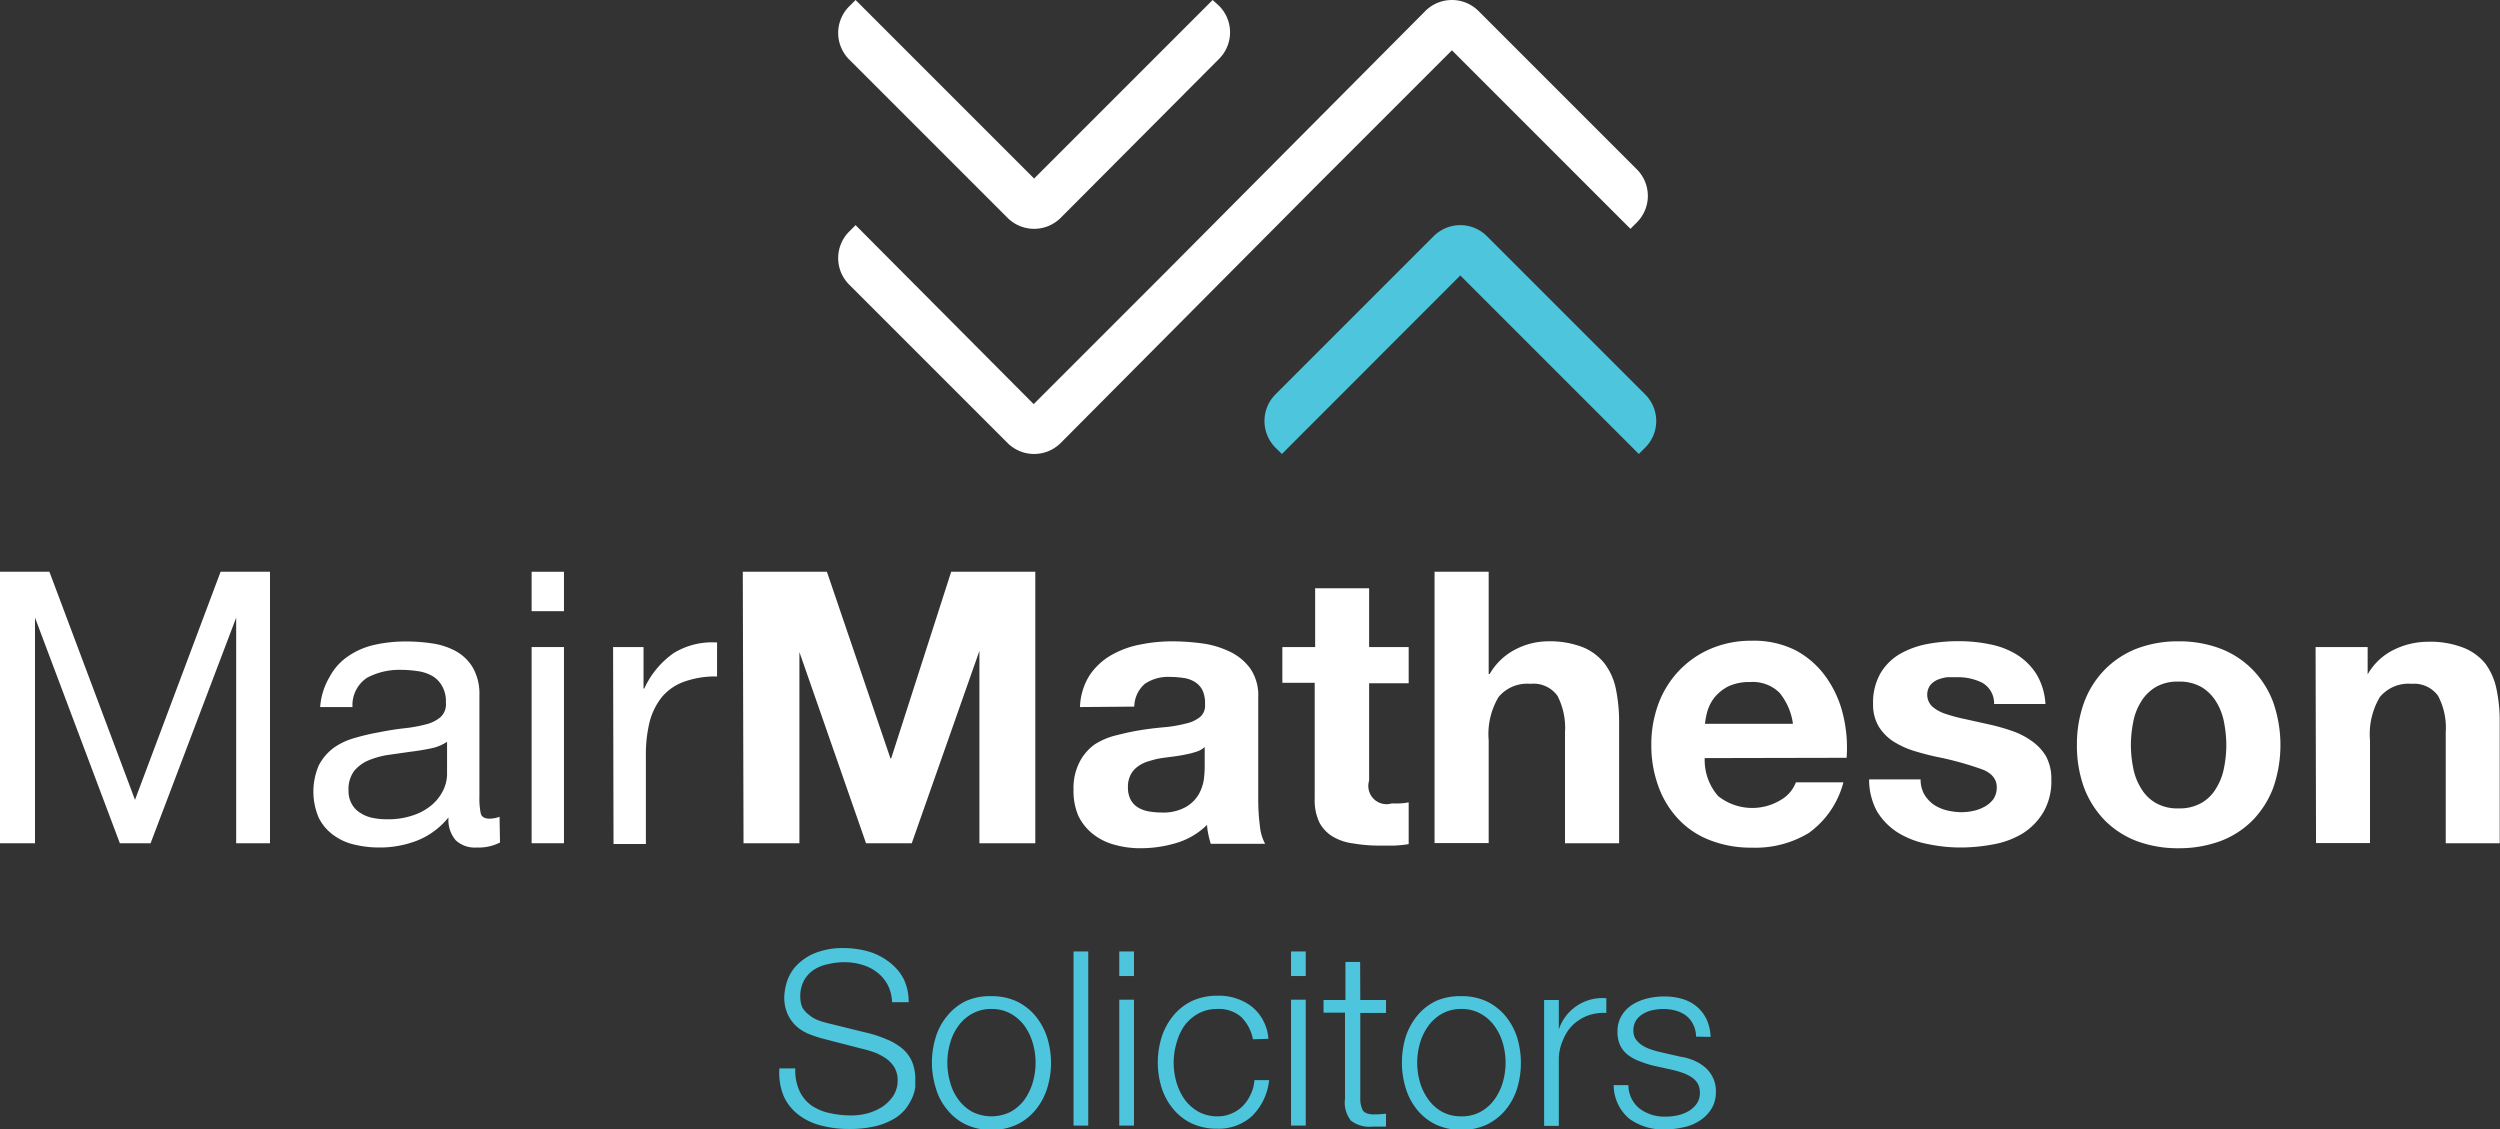 <svg id="Layer_1" data-name="Layer 1" xmlns="http://www.w3.org/2000/svg" viewBox="0 0 170 76.78"><rect x="0" y="0" width="170" height="76.78" fill="#333333" stroke="none"/><defs><style>.cls-1{fill:#fff;}.cls-2{fill:#4dc6dd;}</style></defs><title>Artboard 1</title><path class="cls-1" d="M68.52,14.82a2.56,2.56,0,0,0,3.6,0L82.9,4a2.55,2.55,0,0,0,0-3.6L82.46,0,70.32,12.14h0L58.18,0l-.44.44a2.55,2.55,0,0,0,0,3.6Z"/><path class="cls-2" d="M111.88,26.83,101.1,16.05a2.56,2.56,0,0,0-3.6,0L86.72,26.83a2.57,2.57,0,0,0,0,3.6l.45.44L99.3,18.73h0l12.14,12.14.44-.44A2.55,2.55,0,0,0,111.88,26.83Z"/><path class="cls-1" d="M98.73,3.42h0l12.14,12.14.44-.44a2.55,2.55,0,0,0,0-3.6L100.53.74a2.56,2.56,0,0,0-3.6,0L79.29,18.48l-9,9h0L58.18,15.31l-.44.44a2.55,2.55,0,0,0,0,3.6L68.52,30.13a2.56,2.56,0,0,0,3.6,0L89.59,12.56Z"/><path class="cls-2" d="M54.08,72.65a3.33,3.33,0,0,0,.28,1.52,2.47,2.47,0,0,0,.82,1,3.39,3.39,0,0,0,1.24.52,6.69,6.69,0,0,0,1.52.16,4.32,4.32,0,0,0,1-.13,3.79,3.79,0,0,0,1-.42,2.79,2.79,0,0,0,.78-.75,1.9,1.9,0,0,0,.32-1.1,1.73,1.73,0,0,0-.22-.87,2.11,2.11,0,0,0-.58-.61,3.7,3.7,0,0,0-.79-.41,7.36,7.36,0,0,0-.85-.25L56,70.64a9,9,0,0,1-1-.33,2.92,2.92,0,0,1-.85-.53,2.57,2.57,0,0,1-.59-.82,2.74,2.74,0,0,1-.23-1.17,3.86,3.86,0,0,1,.17-1,2.87,2.87,0,0,1,.62-1.09,3.65,3.65,0,0,1,1.25-.87,5,5,0,0,1,2-.36,6.14,6.14,0,0,1,1.68.23,4.23,4.23,0,0,1,1.39.7,3.46,3.46,0,0,1,1,1.15,3.55,3.55,0,0,1,.35,1.6H60.66a2.71,2.71,0,0,0-.3-1.18,2.57,2.57,0,0,0-.72-.85,2.92,2.92,0,0,0-1-.51,4,4,0,0,0-1.2-.18,4.58,4.58,0,0,0-1.12.13,2.7,2.7,0,0,0-1,.4,2.06,2.06,0,0,0-.65.72,2.22,2.22,0,0,0-.25,1.11,1.78,1.78,0,0,0,.14.72A1.69,1.69,0,0,0,55,69a2.08,2.08,0,0,0,.57.35,5.05,5.05,0,0,0,.69.22l2.89.71a8.18,8.18,0,0,1,1.18.41,3.93,3.93,0,0,1,1,.59,2.48,2.48,0,0,1,.67.87,3,3,0,0,1,.24,1.25c0,.13,0,.31,0,.53a2.87,2.87,0,0,1-.2.7,3.79,3.79,0,0,1-.45.76,2.91,2.91,0,0,1-.8.69,4.71,4.71,0,0,1-1.25.5,7.67,7.67,0,0,1-1.79.19,7.42,7.42,0,0,1-1.94-.24,4.2,4.2,0,0,1-1.53-.74,3.28,3.28,0,0,1-1-1.28A4.17,4.17,0,0,1,53,72.65Z"/><path class="cls-2" d="M67.42,67.74a4,4,0,0,1,1.73.36,3.74,3.74,0,0,1,1.27,1,4.4,4.4,0,0,1,.78,1.43,5.81,5.81,0,0,1,0,3.5,4.35,4.35,0,0,1-.78,1.44,3.71,3.71,0,0,1-1.27,1,4,4,0,0,1-1.73.36,4,4,0,0,1-1.74-.36,3.67,3.67,0,0,1-1.26-1A4,4,0,0,1,63.64,74a5.81,5.81,0,0,1,0-3.5,4.06,4.06,0,0,1,.78-1.43,3.7,3.7,0,0,1,1.26-1A4,4,0,0,1,67.42,67.74Zm0,.87a2.62,2.62,0,0,0-1.31.32,2.89,2.89,0,0,0-.94.83,3.52,3.52,0,0,0-.56,1.17,4.79,4.79,0,0,0,0,2.67,3.52,3.52,0,0,0,.56,1.17,2.89,2.89,0,0,0,.94.83,2.92,2.92,0,0,0,2.62,0,3,3,0,0,0,.94-.83,4,4,0,0,0,.56-1.17,4.79,4.79,0,0,0,0-2.67,4,4,0,0,0-.56-1.17,3,3,0,0,0-.94-.83A2.65,2.65,0,0,0,67.42,68.61Z"/><path class="cls-2" d="M73,64.7h1V76.54H73Z"/><path class="cls-2" d="M76.11,64.7h1v1.67h-1Zm0,3.28h1v8.56h-1Z"/><path class="cls-2" d="M85.2,70.67a2.92,2.92,0,0,0-.79-1.51,2.31,2.31,0,0,0-1.63-.55,2.65,2.65,0,0,0-1.31.32,3,3,0,0,0-.94.83A4,4,0,0,0,80,70.93a4.79,4.79,0,0,0,0,2.67,4,4,0,0,0,.56,1.17,3,3,0,0,0,.94.83,2.64,2.64,0,0,0,1.31.31,2.31,2.31,0,0,0,.91-.18,2.49,2.49,0,0,0,.77-.5,2.72,2.72,0,0,0,.54-.78,2.59,2.59,0,0,0,.27-1h1a4,4,0,0,1-1.15,2.43,3.35,3.35,0,0,1-2.39.87,4,4,0,0,1-1.73-.36,3.71,3.71,0,0,1-1.27-1A4.35,4.35,0,0,1,79,74a5.81,5.81,0,0,1,0-3.5,4.4,4.4,0,0,1,.78-1.43,3.74,3.74,0,0,1,1.27-1,4,4,0,0,1,1.73-.36,3.68,3.68,0,0,1,2.33.73,3.08,3.08,0,0,1,1.14,2.2Z"/><path class="cls-2" d="M87.79,64.7h1v1.67h-1Zm0,3.28h1v8.56h-1Z"/><path class="cls-2" d="M92.5,68h1.75v.88H92.5v5.78a1.75,1.75,0,0,0,.15.8c.09.19.32.3.7.32a6.79,6.79,0,0,0,.9-.05v.88l-.47,0-.46,0a2.05,2.05,0,0,1-1.46-.41,2,2,0,0,1-.4-1.5V68.86H90V68h1.49V65.41h1Z"/><path class="cls-2" d="M99.37,67.74a4,4,0,0,1,1.74.36,3.83,3.83,0,0,1,1.27,1,4.4,4.4,0,0,1,.78,1.43,6,6,0,0,1,0,3.5,4.35,4.35,0,0,1-.78,1.44,3.81,3.81,0,0,1-1.27,1,4,4,0,0,1-1.74.36,4,4,0,0,1-1.73-.36,3.71,3.71,0,0,1-1.27-1A4.35,4.35,0,0,1,95.59,74a6,6,0,0,1,0-3.5,4.4,4.4,0,0,1,.78-1.43,3.74,3.74,0,0,1,1.27-1A4,4,0,0,1,99.37,67.74Zm0,.87a2.67,2.67,0,0,0-1.31.32,2.86,2.86,0,0,0-.93.83,3.75,3.75,0,0,0-.57,1.17,4.79,4.79,0,0,0,0,2.67,3.75,3.75,0,0,0,.57,1.17,2.86,2.86,0,0,0,.93.83,2.67,2.67,0,0,0,1.31.31,2.62,2.62,0,0,0,1.31-.31,2.89,2.89,0,0,0,.94-.83,3.75,3.75,0,0,0,.57-1.17,4.79,4.79,0,0,0,0-2.67,3.75,3.75,0,0,0-.57-1.17,2.89,2.89,0,0,0-.94-.83A2.62,2.62,0,0,0,99.37,68.61Z"/><path class="cls-2" d="M105,68h1v2h0a3.12,3.12,0,0,1,3.23-2.12v1a3.18,3.18,0,0,0-1.29.19,3.11,3.11,0,0,0-1,.64,2.89,2.89,0,0,0-.65,1A3.2,3.2,0,0,0,106,72v4.56h-1Z"/><path class="cls-2" d="M115.33,70.49a1.86,1.86,0,0,0-.2-.84,1.73,1.73,0,0,0-.48-.59,2.12,2.12,0,0,0-.71-.34,3.35,3.35,0,0,0-.85-.11,3.42,3.42,0,0,0-.7.08,2.1,2.1,0,0,0-.66.25,1.48,1.48,0,0,0-.48.45,1.28,1.28,0,0,0-.18.7,1,1,0,0,0,.17.59,1.72,1.72,0,0,0,.44.41,2.8,2.8,0,0,0,.58.27c.22.07.41.13.59.17l1.39.32a3.68,3.68,0,0,1,.89.24,3,3,0,0,1,.78.46,2.21,2.21,0,0,1,.55.69,2.05,2.05,0,0,1,.22,1,2.16,2.16,0,0,1-.32,1.19,2.62,2.62,0,0,1-.8.79,3.19,3.19,0,0,1-1.11.44,5.55,5.55,0,0,1-1.21.14,3.89,3.89,0,0,1-2.44-.72,3,3,0,0,1-1.07-2.29h1a2.06,2.06,0,0,0,.77,1.6,2.81,2.81,0,0,0,1.75.54,3.59,3.59,0,0,0,.79-.08,2.58,2.58,0,0,0,.76-.28,1.75,1.75,0,0,0,.57-.51,1.21,1.21,0,0,0,.22-.75,1.24,1.24,0,0,0-.15-.64,1.36,1.36,0,0,0-.43-.43,2.57,2.57,0,0,0-.6-.29,6,6,0,0,0-.69-.2l-1.35-.3a7.4,7.4,0,0,1-.94-.31,3,3,0,0,1-.76-.43,1.82,1.82,0,0,1-.5-.63,2.1,2.1,0,0,1-.18-.92,2,2,0,0,1,.29-1.11,2.24,2.24,0,0,1,.75-.75,3.53,3.53,0,0,1,1-.41,4.9,4.9,0,0,1,1.13-.13,4.27,4.27,0,0,1,1.21.16,2.72,2.72,0,0,1,1,.52,2.59,2.59,0,0,1,.67.86,3.12,3.12,0,0,1,.28,1.21Z"/><path class="cls-1" d="M0,38.88H3.36L9.18,54.39,15,38.88h3.36V57.34H16.06V42h0L10.24,57.34H8.15L2.38,42h0V57.34H0Z"/><path class="cls-1" d="M34,57.29a3.17,3.17,0,0,1-1.58.34A1.9,1.9,0,0,1,31,57.15a2.11,2.11,0,0,1-.5-1.57,5.22,5.22,0,0,1-2.11,1.57,7,7,0,0,1-2.6.48,7.14,7.14,0,0,1-1.7-.2,3.8,3.8,0,0,1-1.41-.64,3.22,3.22,0,0,1-1-1.17,4.52,4.52,0,0,1,0-3.58,3.54,3.54,0,0,1,1-1.18,4.61,4.61,0,0,1,1.45-.68,15,15,0,0,1,1.67-.39c.6-.12,1.17-.21,1.72-.27a9.7,9.7,0,0,0,1.43-.26,2.44,2.44,0,0,0,1-.49,1.19,1.19,0,0,0,.37-1,2.1,2.1,0,0,0-.28-1.16,1.84,1.84,0,0,0-.69-.67,2.78,2.78,0,0,0-1-.31,7.42,7.42,0,0,0-1.05-.08,4.72,4.72,0,0,0-2.33.53,2.23,2.23,0,0,0-1,2h-2.2A4.7,4.7,0,0,1,22.43,46a3.87,3.87,0,0,1,1.25-1.38,5.12,5.12,0,0,1,1.78-.77,9.7,9.7,0,0,1,2.12-.23,12.11,12.11,0,0,1,1.8.13,4.83,4.83,0,0,1,1.62.53,3.07,3.07,0,0,1,1.16,1.13,3.61,3.61,0,0,1,.44,1.88v6.88a5.17,5.17,0,0,0,.09,1.14c.06.24.26.36.61.36a2.07,2.07,0,0,0,.67-.13ZM30.4,50.44a3,3,0,0,1-1.09.45c-.44.09-.91.17-1.41.23l-1.48.21a5.78,5.78,0,0,0-1.35.37,2.56,2.56,0,0,0-1,.74,2.08,2.08,0,0,0-.37,1.31,1.79,1.79,0,0,0,.22.92,1.64,1.64,0,0,0,.57.6,2.33,2.33,0,0,0,.82.34,4.57,4.57,0,0,0,1,.1,5.2,5.2,0,0,0,1.87-.3,3.75,3.75,0,0,0,1.26-.74,3.06,3.06,0,0,0,.73-1,2.53,2.53,0,0,0,.23-1Z"/><path class="cls-1" d="M38.35,41.56h-2.2V38.88h2.2ZM36.15,44h2.2V57.34h-2.2Z"/><path class="cls-1" d="M41.69,44h2.07v2.82h.05a6,6,0,0,1,2-2.41,5,5,0,0,1,2.95-.72V46a6.24,6.24,0,0,0-2.25.36A3.5,3.5,0,0,0,45,47.41a4.53,4.53,0,0,0-.83,1.69,9.34,9.34,0,0,0-.25,2.29v6h-2.2Z"/><path class="cls-1" d="M50.51,38.88h5.72l4.32,12.69h.05l4.08-12.69H70.4V57.34H66.6V44.26h0L62,57.34H58.89l-4.53-13h0v13h-3.8Z"/><path class="cls-1" d="M73.44,48.08a4.29,4.29,0,0,1,.64-2.14,4.41,4.41,0,0,1,1.45-1.37,6.34,6.34,0,0,1,2-.74,11,11,0,0,1,2.21-.22,15.93,15.93,0,0,1,2,.14,6.24,6.24,0,0,1,1.88.56,3.66,3.66,0,0,1,1.4,1.15,3.22,3.22,0,0,1,.54,1.95v7a13.72,13.72,0,0,0,.11,1.73,3.16,3.16,0,0,0,.36,1.24H82.33a6.45,6.45,0,0,1-.16-.63,3.74,3.74,0,0,1-.09-.66A5,5,0,0,1,80,57.32a8.41,8.41,0,0,1-2.43.36,6.4,6.4,0,0,1-1.79-.24,4,4,0,0,1-1.45-.72,3.51,3.51,0,0,1-1-1.24A4.26,4.26,0,0,1,73,53.69a3.86,3.86,0,0,1,.41-1.87,3.38,3.38,0,0,1,1-1.18A4.7,4.7,0,0,1,75.91,50c.54-.14,1.09-.26,1.64-.35s1.09-.15,1.63-.2a8.72,8.72,0,0,0,1.42-.24,2.35,2.35,0,0,0,1-.45,1,1,0,0,0,.34-.86,2,2,0,0,0-.19-1,1.42,1.42,0,0,0-.52-.54,2,2,0,0,0-.75-.26,6.5,6.5,0,0,0-.92-.07,2.82,2.82,0,0,0-1.71.47,2.1,2.1,0,0,0-.72,1.55Zm8.48,2.72a1.48,1.48,0,0,1-.58.32,5.13,5.13,0,0,1-.75.19c-.27.06-.55.1-.84.14s-.59.07-.88.12-.55.13-.82.21a2.36,2.36,0,0,0-.69.35,1.63,1.63,0,0,0-.48.56,1.78,1.78,0,0,0-.18.85,1.76,1.76,0,0,0,.18.83,1.39,1.39,0,0,0,.49.53,2.07,2.07,0,0,0,.72.27,4.82,4.82,0,0,0,.86.08,3.17,3.17,0,0,0,1.68-.37,2.42,2.42,0,0,0,.88-.86,3,3,0,0,0,.35-1,7.62,7.62,0,0,0,.06-.83Z"/><path class="cls-1" d="M93.1,44h2.69v2.46H93.1v6.62a1.24,1.24,0,0,0,1.55,1.55,5.74,5.74,0,0,0,.6,0,4.41,4.41,0,0,0,.54-.07v2.84a7.66,7.66,0,0,1-1,.1l-1.12,0A10.32,10.32,0,0,1,92,57.35a3.59,3.59,0,0,1-1.35-.45,2.47,2.47,0,0,1-.92-.95,3.5,3.5,0,0,1-.33-1.63V46.43H87.2V44h2.23V40H93.1Z"/><path class="cls-1" d="M97.55,38.88h3.68v6.95h.07a4.26,4.26,0,0,1,1.79-1.69,4.85,4.85,0,0,1,2.12-.53,6.21,6.21,0,0,1,2.42.4,3.6,3.6,0,0,1,1.48,1.11,4.28,4.28,0,0,1,.77,1.73,11.28,11.28,0,0,1,.22,2.27v8.22h-3.68V49.79a4.74,4.74,0,0,0-.51-2.47,2,2,0,0,0-1.84-.82,2.53,2.53,0,0,0-2.17.9,4.92,4.92,0,0,0-.67,2.93v7H97.55Z"/><path class="cls-1" d="M115.92,51.55a3.73,3.73,0,0,0,.91,2.58,3.73,3.73,0,0,0,4.29.25,2.32,2.32,0,0,0,1-1.18h3.23A6.13,6.13,0,0,1,123,56.64a7,7,0,0,1-3.88,1,7.61,7.61,0,0,1-2.85-.51,5.8,5.8,0,0,1-2.14-1.43,6.37,6.37,0,0,1-1.36-2.23,8.1,8.1,0,0,1-.48-2.84,7.94,7.94,0,0,1,.49-2.79,6.6,6.6,0,0,1,1.4-2.24,6.47,6.47,0,0,1,2.16-1.49,7,7,0,0,1,2.78-.54,6.32,6.32,0,0,1,3,.66A6,6,0,0,1,124.14,46a7.34,7.34,0,0,1,1.17,2.53,9.48,9.48,0,0,1,.26,3Zm6-2.33A4.21,4.21,0,0,0,121,47.1a2.59,2.59,0,0,0-2-.72,3.35,3.35,0,0,0-1.47.29,3,3,0,0,0-.93.74,2.78,2.78,0,0,0-.49.93,4.82,4.82,0,0,0-.17.88Z"/><path class="cls-1" d="M130.6,53a2.08,2.08,0,0,0,.24,1,2.35,2.35,0,0,0,.63.7,2.84,2.84,0,0,0,.9.4,4.42,4.42,0,0,0,1,.13,4,4,0,0,0,.82-.09,2.73,2.73,0,0,0,.77-.29,1.82,1.82,0,0,0,.59-.51,1.42,1.42,0,0,0,.23-.82c0-.55-.37-1-1.1-1.24a21.71,21.71,0,0,0-3.06-.83c-.54-.12-1.06-.26-1.57-.42a5.91,5.91,0,0,1-1.36-.65,3.27,3.27,0,0,1-.95-1,2.89,2.89,0,0,1-.37-1.49,4,4,0,0,1,.51-2.12,3.71,3.71,0,0,1,1.33-1.31,6,6,0,0,1,1.86-.67,11.45,11.45,0,0,1,2.12-.19,10.41,10.41,0,0,1,2.11.21,5.51,5.51,0,0,1,1.82.69,4.29,4.29,0,0,1,1.34,1.31,4.43,4.43,0,0,1,.63,2.06h-3.49a1.61,1.61,0,0,0-.8-1.44,3.69,3.69,0,0,0-1.71-.38c-.21,0-.43,0-.67,0a2.66,2.66,0,0,0-.66.17,1.37,1.37,0,0,0-.51.38,1.12,1.12,0,0,0,.16,1.46,2.69,2.69,0,0,0,.94.5,11,11,0,0,0,1.33.35l1.53.34a14,14,0,0,1,1.57.44,5.18,5.18,0,0,1,1.35.68,3.35,3.35,0,0,1,1,1.06,3.17,3.17,0,0,1,.36,1.57,4.18,4.18,0,0,1-.53,2.21,4.32,4.32,0,0,1-1.38,1.44,5.8,5.8,0,0,1-2,.76,12,12,0,0,1-2.24.22,10.76,10.76,0,0,1-2.28-.24,6,6,0,0,1-2-.77,4.44,4.44,0,0,1-1.42-1.44A4.54,4.54,0,0,1,127.1,53Z"/><path class="cls-1" d="M141.23,50.67a8.38,8.38,0,0,1,.49-2.91,6.32,6.32,0,0,1,1.4-2.22,6.22,6.22,0,0,1,2.17-1.43,7.82,7.82,0,0,1,2.85-.5,7.91,7.91,0,0,1,2.86.5,6.17,6.17,0,0,1,2.18,1.43,6.32,6.32,0,0,1,1.4,2.22,8.86,8.86,0,0,1,0,5.81,6.46,6.46,0,0,1-1.4,2.21A6.13,6.13,0,0,1,151,57.19a8.13,8.13,0,0,1-2.86.49,8,8,0,0,1-2.85-.49,6.17,6.17,0,0,1-2.17-1.41,6.46,6.46,0,0,1-1.4-2.21A8.32,8.32,0,0,1,141.23,50.67Zm3.67,0a8,8,0,0,0,.16,1.56,4,4,0,0,0,.53,1.37,2.74,2.74,0,0,0,1,1,2.94,2.94,0,0,0,1.55.37,3,3,0,0,0,1.56-.37,2.76,2.76,0,0,0,1-1,4,4,0,0,0,.53-1.37,8,8,0,0,0,.16-1.56,8.38,8.38,0,0,0-.16-1.58,4,4,0,0,0-.53-1.37,2.94,2.94,0,0,0-1-1,3,3,0,0,0-1.56-.37,2.94,2.94,0,0,0-1.55.37,2.9,2.9,0,0,0-1,1,4,4,0,0,0-.53,1.37A8.38,8.38,0,0,0,144.9,50.67Z"/><path class="cls-1" d="M157.46,44H161v1.86H161a4.14,4.14,0,0,1,1.81-1.69,5.27,5.27,0,0,1,2.27-.53,6.21,6.21,0,0,1,2.42.4A3.63,3.63,0,0,1,169,45.12a4.41,4.41,0,0,1,.76,1.73,10.6,10.6,0,0,1,.22,2.27v8.22h-3.67V49.79a4.64,4.64,0,0,0-.52-2.47A2,2,0,0,0,164,46.5a2.53,2.53,0,0,0-2.17.9,4.92,4.92,0,0,0-.67,2.93v7h-3.67Z"/></svg>